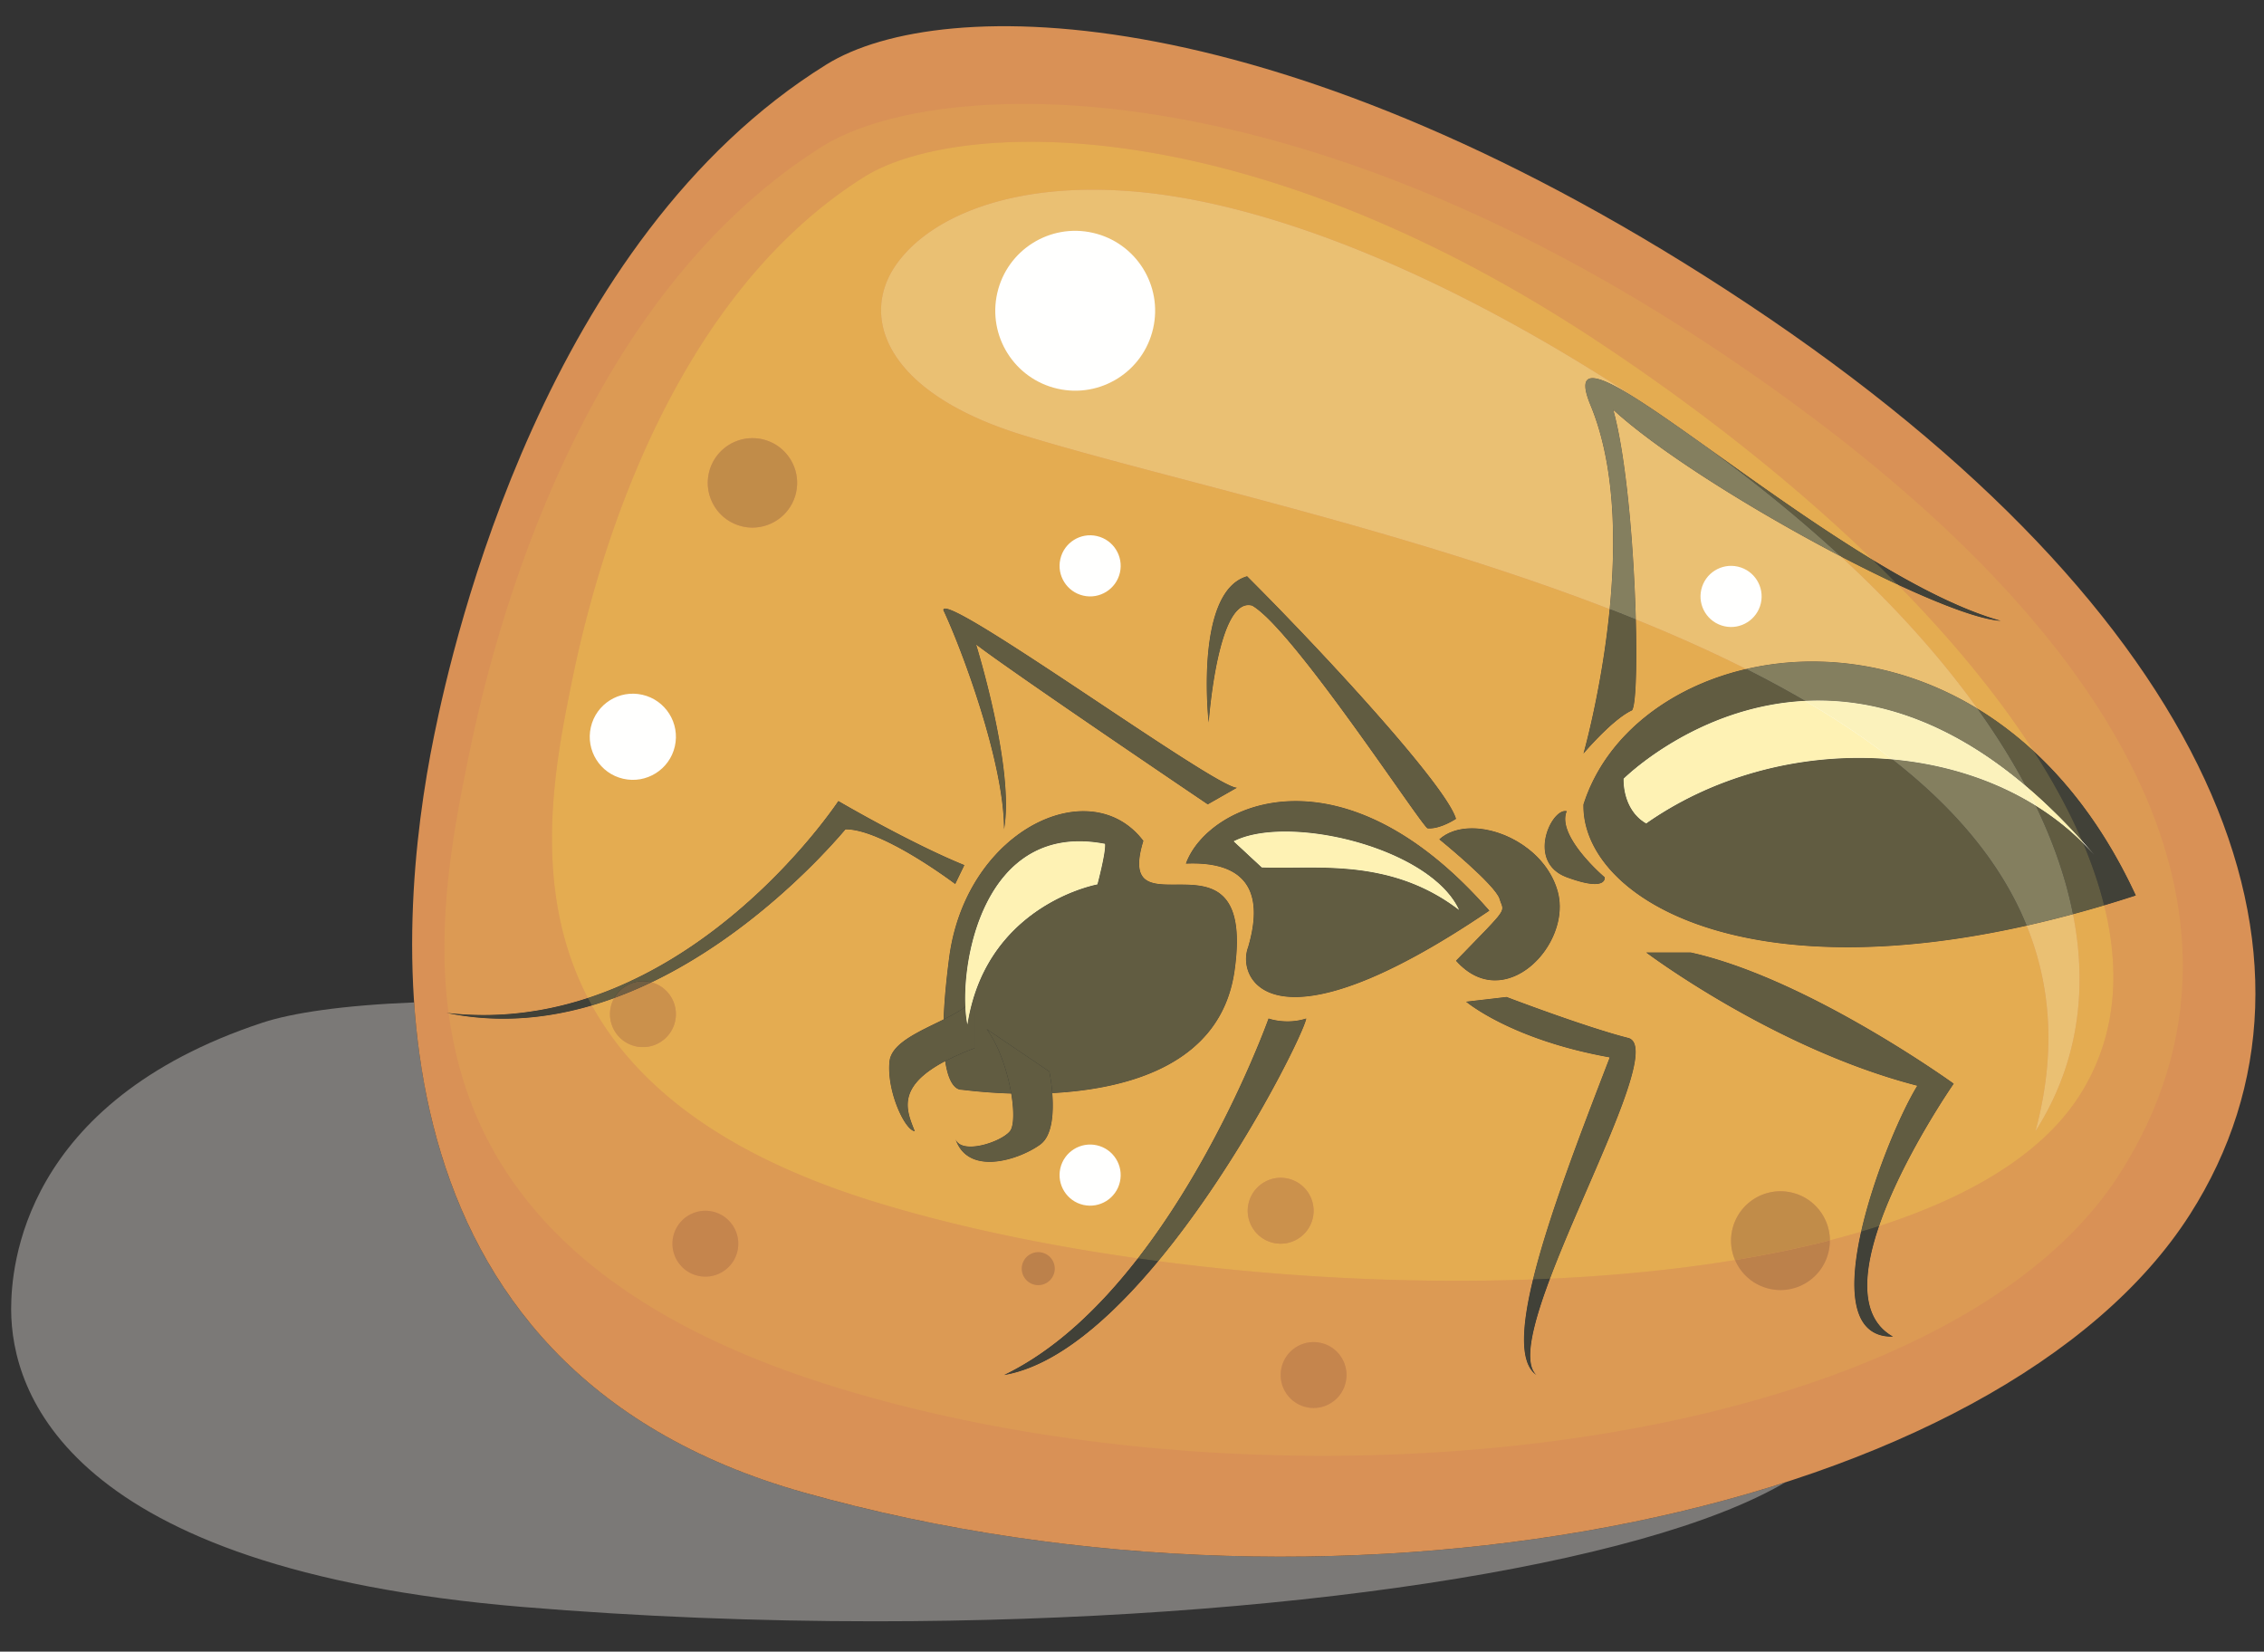 <?xml version="1.0"?>
<svg xmlns="http://www.w3.org/2000/svg" width="632" height="461" viewBox="0 0 632 461">
  <rect x="0" y="0" width="632" height="461" fill="#333333" stroke="none"/>
  <defs>
    <clipPath id="a">
      <path d="M286.178 29.001c46.62.08 114.444 16.397 192.435 68.247 88.503 58.83 130.63 118.359 130.725 172.194v.317c-.028 20.212-5.985 39.625-17.64 57.889-33.149 51.955-126.19 78.683-222.3 78.705h-.251c-46.801-.013-94.334-6.358-136-19.206-77.63-23.94-102.599-64.648-107.917-104.309a77.786 77.786 0 0015.259 1.503c8.551 0 16.839-1.38 24.728-3.7 11.971 21.586 35.458 41.393 78.991 54.819 21.571 6.652 46.721 12.011 73.432 15.778-10.479 13.511-23.02 25.675-37.36 32.561 14.598-2.486 29.706-15.721 43.036-31.787 26.399 3.473 54.186 5.394 81.396 5.48h3.825a574.244 574.244 0 0019.417-.387c-3.266 13.403-3.773 23.45.943 26.694-3.694-3.418-1.07-13.994 3.777-26.89 17.971-.823 35.386-2.529 51.664-5.205a13.78 13.78 0 009.611 8.029c1.009.231 2.018.345 3.012.351h.131c6.259-.024 11.913-4.341 13.372-10.719.238-1.039.352-2.077.351-3.099v-.064a240.089 240.089 0 008.724-2.414c-3.492 15.585-2.97 29.296 8.554 29.296.112 0 .23-.001.344-.004-9.349-5.245-8.381-17.772-3.906-30.841 25.723-8.327 45.653-20.297 55.98-36.479 6.283-9.844 9.294-20.703 9.432-32.285v-1.672c-.073-6.181-.949-12.567-2.569-19.101a369.157 369.157 0 008.842-2.76c-7.852-16.977-17.639-30.228-28.458-40.222-9.89-15.383-22.767-31.052-38.016-46.557 12.716 5.917 23.347 9.843 28.773 10.117-10.713-3-23.068-9.31-35.63-16.924-21.637-20.979-47.456-41.501-75.88-60.395C382.42 53.02 326.27 39.576 287.745 39.576c-21.549 0-37.578 4.203-46.498 9.801-59.166 37.134-77.418 120.258-81.702 141.3-2.529 12.405-5.401 27.276-5.463 42.913v1.029c.058 14.472 2.572 29.571 10.023 43.948-9.014 2.961-18.737 4.749-29.072 4.751-3.217 0-6.479-.173-9.811-.538-3.431-25.684 1.371-50.927 5.442-70.89 5.193-25.47 27.279-126.081 98.901-171.027 10.751-6.749 30.036-11.822 55.957-11.862h.656zm80.517 345.603c-4.199 0-7.985 2.881-8.961 7.143a9.172 9.172 0 00-.234 2.067v.017a9.201 9.201 0 009.201 9.166h.012c4.189-.003 7.972-2.889 8.94-7.146 1.134-4.95-1.953-9.882-6.903-11.016a9.296 9.296 0 00-2.055-.231zm-76.862-25.095h-.004a4.603 4.603 0 00-4.482 3.573 4.604 4.604 0 004.489 5.625h.005a4.6 4.6 0 004.47-3.573c.576-2.475-.981-4.941-3.447-5.508a4.626 4.626 0 00-1.031-.117zm-92.923-11.565h-.012a9.218 9.218 0 00-8.958 7.146c-1.134 4.95 1.971 9.882 6.921 11.016a9.268 9.268 0 002.051.231c4.193 0 7.98-2.881 8.956-7.143a9.25 9.25 0 00.225-1.732v-.642c-.143-4.064-2.983-7.683-7.128-8.642a9.184 9.184 0 00-2.055-.234z"/>
    </clipPath>
    <clipPath id="b">
      <path d="M245.954 315.75h334.557V52.95H245.954z"/>
    </clipPath>
    <clipPath id="c">
      <path d="M170.282 292.26h18.396v-18.387h-18.396z"/>
    </clipPath>
    <clipPath id="d">
      <path d="M357.5 392.997h18.396v-18.396H357.5z"/>
    </clipPath>
    <clipPath id="e">
      <path d="M348.302 347.142h18.396v-18.396h-18.396z"/>
    </clipPath>
    <clipPath id="f">
      <path d="M187.706 356.34h18.387v-18.396h-18.387z"/>
    </clipPath>
    <clipPath id="g">
      <path d="M197.57 147.261h24.948v-24.966H197.57z"/>
    </clipPath>
  </defs>
  <path d="M244.175 452.537c-32.369 0-65.572-1.278-98.337-4.01C18.141 437.879 3.225 388.308 3.116 365.658v-.507c.045-11.25 2.97-57.537 70.155-79.704 8.275-2.729 22.521-4.86 42.327-5.65 3.715 53.946 27.575 113.933 108.756 136.78 43.488 12.236 89.143 17.922 133.435 17.923 50.332.001 98.906-7.339 140.588-20.752-39.646 23.416-141.935 38.789-254.202 38.789" fill="#7B7977"/>
  <path d="M121.187 205.293c-11.034 54.063-21.231 176.274 103.167 211.284 153.756 43.263 334.485 4.644 386.982-77.625 45.513-71.307 6.552-167.706-123.219-253.962C358.355-1.275 262.856-1.95 230.699 18.003c-78.489 48.708-103.995 160.173-109.512 187.29" fill="#D99156"/>
  <path d="M442.028 224.535c15.822-49.707 112.392-64.962 154.188 25.407-102.231 33.327-154.764 2.259-154.188-25.407M319.169 234.696c-14.814-19.485-49.554-2.97-54.207 32.607-4.662 35.595 2.115 36.864 3.384 36.864 1.269 0 69.903 10.584 76.257-33.039 3.528-24.291-7.371-24.255-16.272-24.219-7.092.027-12.915.045-9.162-12.213" fill="#2F3130"/>
  <path d="M331.049 241.05c5.922-16.515 43.2-34.317 84.708 13.131-60.57 41.085-70.731 19.152-67.347 10.206 3.393-11.475 2.961-24.192-17.361-23.337" fill="#2F3130"/>
  <path d="M401.789 234.273c8.469-7.614 28.791-.423 33.021 14.409 4.248 14.814-14.814 34.731-28.359 19.476 15.237-15.678 13.329-13.257 12.168-17.217-1.161-3.96-16.83-16.668-16.83-16.668" fill="#2F3130"/>
  <path d="M437.357 226.416c-4.23-1.035-11.43 14.211 0 18.45 11.457 4.23 10.593 0 10.593 0s-13.545-11.484-10.593-18.45M272.018 278.283c-3.393 6.399-22.878 9.792-23.715 17.982-.846 8.172 4.23 19.197 7.056 19.485-2.538-6.507-6.48-14.409 16.659-23.166v-14.301M275.411 287.229c6.228 8.253 9.036 25.407 6.498 28.521-2.538 3.096-13.842 6.768-15.255 1.971 3.384 10.737 17.793 6.057 23.724 1.764 5.94-4.302 2.547-20.403 2.547-20.403l-17.514-11.853M442.028 210.342s17.226-60.345 1.971-97.218c-13.23-31.995 66.861 46.809 114.516 60.156-16.938-.855-84.582-37.287-108.162-58.878 6.354 22.878 7.776 80.892 5.229 83.862-5.508 2.538-13.554 12.078-13.554 12.078M406.451 228.558c-2.547-8.892-35.019-44.406-58.32-67.707-14.832 4.239-10.737 40.806-10.737 40.806.999-11.718 4.239-34.812 12.141-32.616 11.583 6.642 47.619 62.064 48.996 62.172 3.546.279 7.92-2.655 7.92-2.655M345.287 219.873c-6.201 0-82.287-55.494-81.945-49.563 5.004 10.584 16.938 42.363 16.938 61.173 3.042-16.839-7.794-51.588-7.794-51.588 9.882 7.623 64.665 44.613 64.665 44.613l8.136-4.635M269.201 241.473c-15.255-6.21-35.172-17.883-35.172-17.883s-43.902 66.744-109.422 59.121c54.225 11.295 101.385-39.402 111.411-51.228 10.368-.099 30.636 15.264 30.636 15.264l2.547-5.274M471.953 265.854c32.769 7.245 73.431 36.621 73.431 36.621s-40.095 57.618-16.947 70.605c-23.715.549-2.259-55.359 6.786-70.038-40.041-10.314-75.69-37.188-75.69-37.188h12.42M354.125 284.286s-27.531 77.274-73.845 99.513c39.744-6.768 83.277-93.222 84.366-99.513-5.643 1.809-10.521 0-10.521 0M420.563 278.283s22.311 8.514 34.173 11.484c11.862 4.239-37.278 83.448-25.839 94.032-10.872-7.479 6.012-51.111 20.475-88.668-27.684-4.95-40.104-15.534-40.104-15.534l11.295-1.314" fill="#2F3130"/>
  <path d="M270.047 285.951c-2.835-13.977 3.24-57.177 38.403-50.409.297 2.25-2.115 11.295-2.115 11.295s-31.059 5.571-36.288 39.114M344.387 234.822l7.839 7.281c2.709.117 5.652.081 8.793.054 13.536-.135 30.501-.27 46.269 11.817-8.037-17.415-47.646-26.847-62.901-19.152M453.251 217.362s61.065-61.155 131.391 21.285c-28.809-32.751-86.301-35.991-125.109-8.82-6.768-3.906-6.282-12.465-6.282-12.465" fill="#FFFFFE"/>
  <g clip-path="url(#a)">
    <path d="M124.049 29.001h485.289v377.352H124.049z" fill="#DC9A54"/>
  </g>
  <path d="M587.374 252.702c-1.414-5.701-3.393-11.517-5.9-17.424a70.123 70.123 0 013.168 3.369 200.395 200.395 0 00-3.375-3.855c-3.522-8.213-8.063-16.6-13.509-25.072 10.819 9.994 20.606 23.245 28.458 40.222a369.157 369.157 0 01-8.842 2.76M558.515 173.28c-5.426-.274-16.057-4.2-28.773-10.117a404.981 404.981 0 00-6.857-6.807c12.562 7.614 24.917 13.924 35.63 16.924M140.489 284.341a77.786 77.786 0 01-15.259-1.503l-.008-.058c3.332.365 6.594.538 9.811.538 10.335-.002 20.058-1.79 29.072-4.751.36.695.729 1.383 1.112 2.074-7.889 2.32-16.177 3.7-24.728 3.7M528.093 373.084c-11.524 0-12.046-13.711-8.554-29.296 1.687-.501 3.35-1.018 4.992-1.549-4.475 13.069-5.443 25.596 3.906 30.841-.114.003-.232.004-.344.004M280.28 383.799c14.34-6.886 26.881-19.05 37.36-32.561 1.884.266 3.777.524 5.676.774-13.33 16.066-28.438 29.301-43.036 31.787M428.897 383.799c-4.716-3.244-4.209-13.291-.943-26.694 1.574-.058 3.153-.124 4.72-.196-4.847 12.896-7.471 23.472-3.777 26.89" fill="#414138"/>
  <path d="M584.642 238.647a70.123 70.123 0 00-3.168-3.369 64.229 64.229 0 00-.207-.486 200.395 200.395 0 013.375 3.855" fill="#FFF7DB"/>
  <path d="M408.537 357.492h-3.825c-27.21-.086-54.997-2.007-81.396-5.48 22.96-27.674 40.641-63.746 41.33-67.726a17.142 17.142 0 01-5.236.804c-3.117 0-5.285-.804-5.285-.804s-13.12 36.828-36.485 66.952c-26.711-3.767-51.861-9.126-73.432-15.778-43.533-13.426-67.02-33.233-78.991-54.819 2.106-.619 4.18-1.305 6.228-2.051a9.176 9.176 0 00-.929 2.42c-1.125 4.959 1.962 9.891 6.912 11.025a9.25 9.25 0 001.732.225h.644c4.065-.144 7.689-2.986 8.64-7.146a9.23 9.23 0 00.234-2.073v-.006c-.008-4.072-2.741-7.758-6.807-8.844 27.52-13.186 47.943-35.39 54.147-42.708h.1c10.398 0 30.536 15.264 30.536 15.264l2.547-5.274c-15.255-6.21-35.172-17.883-35.172-17.883s-26.87 40.835-69.924 54.977c-7.451-14.377-9.965-29.476-10.023-43.948v-1.029c.062-15.637 2.934-30.508 5.463-42.913 4.284-21.042 22.536-104.166 81.702-141.3 8.92-5.598 24.949-9.801 46.498-9.801 38.525 0 94.675 13.444 159.26 56.385 28.424 18.894 54.243 39.416 75.88 60.395-16.27-9.86-32.886-21.906-46.759-31.797a492.034 492.034 0 00-10.518-7.415 297.556 297.556 0 00-7.075-4.764c-54.369-35.972-103.008-54.836-138.815-58.629a139.506 139.506 0 00-14.661-.799c-28.766 0-47.811 9.841-55.539 21.886-9.171 14.319-1.863 35.028 36.288 46.692 39.549 12.088 105.136 25.917 163.536 48.495-2.18 22.331-7.314 40.317-7.314 40.317s8.046-9.54 13.554-12.078c1.048-1.223 1.424-11.769 1.061-25.355 10.619 4.29 20.954 8.888 30.786 13.832-21.809 5.07-39.406 18.96-45.401 37.794-.398 19.117 24.555 39.856 73.746 39.856 14.547 0 31.216-1.815 49.972-6.022 6.83 16.817 8.255 35.812 2.453 57.381 11.532-18.075 14.799-38.684 10.486-60.58a340.596 340.596 0 008.689-2.468c1.62 6.534 2.496 12.92 2.569 19.101v1.672c-.138 11.582-3.149 22.441-9.432 32.285-10.327 16.182-30.257 28.152-55.98 36.479 6.605-19.29 20.853-39.764 20.853-39.764s-40.662-29.376-73.431-36.621h-12.42s35.649 26.874 75.69 37.188c-4.524 7.342-12.156 24.999-15.684 40.746a240.089 240.089 0 01-8.724 2.414c-.033-6.255-4.353-11.885-10.71-13.343a13.807 13.807 0 00-3.073-.351h-.034c-6.286.006-11.954 4.333-13.417 10.71a13.784 13.784 0 00-.351 3.083v.049a13.714 13.714 0 001.108 5.354c-16.278 2.676-33.693 4.382-51.664 5.205 10.161-27.036 30.093-64.272 22.062-67.142-11.862-2.97-34.173-11.484-34.173-11.484l-11.295 1.314s12.42 10.584 40.104 15.534c-8.189 21.266-17.155 44.479-21.418 61.974-6.419.238-12.898.366-19.417.387m-51.039-28.746a9.218 9.218 0 00-8.962 7.155c-1.134 4.941 1.971 9.873 6.921 11.007a9.268 9.268 0 002.051.231c4.193 0 7.98-2.881 8.956-7.143 1.125-4.95-1.953-9.873-6.903-11.016a9.21 9.21 0 00-2.058-.234h-.005m-90.792-10.864c1.569 4.747 5.336 6.408 9.542 6.409 5.121 0 10.89-2.461 14.13-4.806 3.544-2.567 3.766-9.334 3.368-14.376 20.676-1.113 47.034-7.736 50.857-33.981 3.392-23.355-6.554-24.222-15.237-24.222-.348 0-.692.002-1.035.003l-.974.002c-6.636 0-11.768-.523-8.188-12.215-4.303-5.66-10.288-8.282-16.727-8.282-15.731 0-34.179 15.646-37.48 40.889-.915 6.985-1.389 12.648-1.551 17.239-6.645 3.305-14.58 6.561-15.108 11.723-.846 8.172 4.23 19.197 7.056 19.485-2.185-5.601-5.409-12.235 8.49-19.558 1.114 7.539 3.753 7.975 4.497 7.975.353 0 5.935.821 13.938 1.063.825 4.943.758 9.13-.375 10.52-1.655 2.019-7.039 4.283-10.976 4.283-2.031 0-3.676-.602-4.227-2.151l-.052-.161c.016.055.034.108.052.161m66.237-76.873c18.449 0 18.751 12.271 15.467 23.378-1.875 4.958.406 13.903 13.125 13.903 10.232 0 27.22-5.793 54.222-24.109-20.012-22.876-39.037-30.583-54.042-30.583-16.119 0-27.599 8.899-30.666 17.452a45.78 45.78 0 011.894-.041m77.96-9.808c-3.547 0-6.781.975-9.114 3.072 0 0 15.669 12.708 16.83 16.668 1.161 3.96 3.069 1.539-12.168 17.217 3.437 3.871 7.228 5.477 10.904 5.477 10.813 0 20.625-13.898 17.455-24.953-3.065-10.747-14.575-17.481-23.907-17.481m26.031-4.835c-4.258 0-10.634 14.399.423 18.5 3.819 1.41 6.269 1.88 7.838 1.88 3.139 0 2.755-1.88 2.755-1.88s-13.545-11.484-10.593-18.45a1.767 1.767 0 00-.423-.05m-173.073-56.5c-.358 0-.536.143-.519.444 5.004 10.584 16.938 42.363 16.938 61.173 3.042-16.839-7.794-51.588-7.794-51.588 9.882 7.623 64.665 44.613 64.665 44.613l8.136-4.635c-5.886 0-74.741-50.007-81.426-50.007m84.638-.971c.336 0 .681.047 1.036.146 11.583 6.642 47.619 62.064 48.996 62.172.161.013.324.019.487.019 3.447 0 7.432-2.674 7.433-2.674-2.547-8.892-35.019-44.406-58.32-67.707-14.832 4.239-10.737 40.806-10.737 40.806.954-11.192 3.953-32.762 11.105-32.762m-138.454-46.6c-5.694 0-10.835 3.914-12.16 9.702-1.53 6.714 2.664 13.41 9.378 14.949.934.213 1.866.315 2.786.315 5.69 0 10.838-3.914 12.163-9.702.179-.785.278-1.569.306-2.345v-.885c-.197-5.512-4.054-10.429-9.684-11.719a12.544 12.544 0 00-2.789-.315m357.713 87.425c-5.048-4.662-10.316-8.612-15.723-11.905-10.154-14.176-22.919-28.431-38.158-42.501a398.884 398.884 0 0015.865 7.849c15.249 15.505 28.126 31.174 38.016 46.557" fill="#E4AC51"/>
  <path d="M515.774 264.391c-49.191 0-74.144-20.739-73.746-39.856 5.995-18.834 23.592-32.724 45.401-37.794a302.352 302.352 0 0116.442 8.893c-30.472 1.555-50.62 21.728-50.62 21.728s-.486 8.559 6.282 12.465c17.455-12.221 38.683-18.288 59.387-18.288 3.11 0 6.21.137 9.281.411 17.104 13.34 30.335 28.663 37.545 46.419-18.756 4.207-35.425 6.022-49.972 6.022m62.911-9.221c-1.945-9.878-5.432-20.012-10.401-30.299 4.779 2.974 9.211 6.443 13.19 10.407 2.507 5.907 4.486 11.723 5.9 17.424a340.596 340.596 0 01-8.689 2.468m2.582-20.378c-5.325-5.923-10.589-11.034-15.774-15.424-3.791-7.132-8.288-14.337-13.458-21.553 5.407 3.293 10.675 7.243 15.723 11.905 5.446 8.472 9.987 16.859 13.509 25.072M282.284 305.23c-8.003-.242-13.585-1.063-13.938-1.063-.744 0-3.383-.436-4.497-7.975 2.249-1.185 4.946-2.388 8.169-3.608v-14.301c-.115.217-.249.43-.4.64 8.105-27.314 34.717-32.086 34.717-32.086s2.412-9.045 2.115-11.295c-2.526-.486-4.899-.714-7.133-.714-25.775 0-32.553 30.44-31.831 46.185-1.63 1.236-3.775 2.385-6.075 3.529.162-4.591.636-10.254 1.551-17.239 3.301-25.243 21.749-40.889 37.48-40.889 6.439 0 12.424 2.622 16.727 8.282-3.58 11.692 1.552 12.215 8.188 12.215l.974-.002c.343-.001.687-.003 1.035-.003 8.683 0 18.629.867 15.237 24.222-3.823 26.245-30.181 32.868-50.857 33.981-.269-3.407-.821-6.027-.821-6.027l-17.514-11.853c3.448 4.57 5.848 11.868 6.873 18.001" fill="#615C41"/>
  <path d="M361.535 278.29c-12.719 0-15-8.945-13.125-13.903 3.284-11.107 2.982-23.378-15.467-23.378-.612 0-1.242.014-1.894.041 3.067-8.553 14.547-17.452 30.666-17.452 15.005 0 34.03 7.707 54.042 30.583-27.002 18.316-43.99 24.109-54.222 24.109m3.86-36.161c12.713 0 27.781 1.028 41.893 11.845-6.108-13.235-30.451-21.859-48.48-21.859-5.696 0-10.759.86-14.421 2.707l7.839 7.281c1.442.062 2.951.081 4.521.081 1.378 0 2.803-.014 4.272-.027a441.77 441.77 0 014.376-.028" fill="#615C41"/>
  <path d="M417.355 273.635c-3.676 0-7.467-1.606-10.904-5.477 15.237-15.678 13.329-13.257 12.168-17.217-1.161-3.96-16.83-16.668-16.83-16.668 2.333-2.097 5.567-3.072 9.114-3.072 9.332 0 20.842 6.734 23.907 17.481 3.17 11.055-6.642 24.953-17.455 24.953" fill="#615C41"/>
  <path d="M445.195 246.746c-1.569 0-4.019-.47-7.838-1.88-11.057-4.101-4.681-18.5-.423-18.5.143 0 .285.016.423.05-2.952 6.966 10.593 18.45 10.593 18.45s.384 1.88-2.755 1.88M255.359 315.75c-2.826-.288-7.902-11.313-7.056-19.485.528-5.162 8.463-8.418 15.108-11.723 2.3-1.144 4.445-2.293 6.075-3.529.087 1.881.28 3.553.561 4.938a54.022 54.022 0 011.571-7.028c.151-.21.285-.423.4-.64v14.301c-3.223 1.22-5.92 2.423-8.169 3.608-13.899 7.323-10.675 13.957-8.49 19.558M276.248 324.291c-4.206-.001-7.973-1.662-9.542-6.409.551 1.549 2.196 2.151 4.227 2.151 3.937 0 9.321-2.264 10.976-4.283 1.133-1.39 1.2-5.577.375-10.52-1.025-6.133-3.425-13.431-6.873-18.001l17.514 11.853s.552 2.62.821 6.027c.398 5.042.176 11.809-3.368 14.376-3.24 2.345-9.009 4.806-14.13 4.806m-9.542-6.409a3.79 3.79 0 01-.052-.161l.052.161M442.028 210.342s5.134-17.986 7.314-40.317c2.447.946 4.882 1.907 7.301 2.884.363 13.586-.013 24.132-1.061 25.355-5.508 2.538-13.554 12.078-13.554 12.078m87.714-47.179a398.884 398.884 0 01-15.865-7.849c-11.257-10.394-23.868-20.689-37.751-30.755 13.873 9.891 30.489 21.937 46.759 31.797a404.981 404.981 0 016.857 6.807m-64.134-46.019a521.857 521.857 0 00-7.075-4.764 297.556 297.556 0 017.075 4.764M399.018 231.232c-.163 0-.326-.006-.487-.019-1.377-.108-37.413-55.53-48.996-62.172a3.841 3.841 0 00-1.036-.146c-7.152 0-10.151 21.57-11.105 32.762 0 0-4.095-36.567 10.737-40.806 23.301 23.301 55.773 58.815 58.32 67.707-.001 0-3.986 2.674-7.433 2.674M280.28 231.483c0-18.81-11.934-50.589-16.938-61.173-.017-.301.161-.444.519-.444 6.685 0 75.54 50.007 81.426 50.007l-8.136 4.635s-54.783-36.99-64.665-44.613c0 0 10.836 34.749 7.794 51.588M165.217 280.641a83.306 83.306 0 01-1.112-2.074c43.054-14.142 69.924-54.977 69.924-54.977s19.917 11.673 35.172 17.883l-2.547 5.274s-20.138-15.264-30.536-15.264h-.1c-6.204 7.318-26.627 29.522-54.147 42.708a9.319 9.319 0 00-2.395-.318h-.011a9.217 9.217 0 00-8.02 4.717 103.302 103.302 0 01-6.228 2.051M519.539 343.788c3.528-15.747 11.16-33.404 15.684-40.746-40.041-10.314-75.69-37.188-75.69-37.188h12.42c32.769 7.245 73.431 36.621 73.431 36.621s-14.248 20.474-20.853 39.764a216.884 216.884 0 01-4.992 1.549M323.316 352.012c-1.899-.25-3.792-.508-5.676-.774 23.365-30.124 36.485-66.952 36.485-66.952s2.168.804 5.285.804c1.559 0 3.355-.201 5.236-.804-.689 3.98-18.37 40.052-41.33 67.726M427.954 357.105c4.263-17.495 13.229-40.708 21.418-61.974-27.684-4.95-40.104-15.534-40.104-15.534l11.295-1.314s22.311 8.514 34.173 11.484c8.031 2.87-11.901 40.106-22.062 67.142-1.567.072-3.146.138-4.72.196" fill="#615C41"/>
  <path d="M270.047 285.951c-.281-1.385-.474-3.057-.561-4.938-.722-15.745 6.056-46.185 31.831-46.185 2.234 0 4.607.228 7.133.714.297 2.25-2.115 11.295-2.115 11.295s-26.612 4.772-34.717 32.086a54.022 54.022 0 00-1.571 7.028M407.288 253.974c-14.112-10.817-29.18-11.845-41.893-11.845-1.492 0-2.954.014-4.376.028-1.469.013-2.894.027-4.272.027-1.57 0-3.079-.019-4.521-.081l-7.839-7.281c3.662-1.847 8.725-2.707 14.421-2.707 18.029 0 42.372 8.624 48.48 21.859M581.474 235.278c-3.979-3.964-8.411-7.433-13.19-10.407a159.998 159.998 0 00-2.791-5.503c5.185 4.39 10.449 9.501 15.774 15.424l.207.486m-121.941-5.451c-6.768-3.906-6.282-12.465-6.282-12.465s20.148-20.173 50.62-21.728c8.723 5.088 16.894 10.516 24.33 16.316a104.49 104.49 0 00-9.281-.411c-20.704 0-41.932 6.067-59.387 18.288" fill="#FEF2B4"/>
  <g clip-path="url(#b)">
    <path d="M568.199 315.75c5.802-21.569 4.377-40.564-2.453-57.381a312.264 312.264 0 0012.939-3.199c4.313 21.896 1.046 42.505-10.486 60.58" fill="#EAC073"/>
    <path d="M565.746 258.369c-7.21-17.756-20.441-33.079-37.545-46.419 14.457 1.289 28.326 5.604 40.083 12.921 4.969 10.287 8.456 20.421 10.401 30.299a312.264 312.264 0 01-12.939 3.199" fill="#847F5F"/>
    <path d="M552.035 197.815c-14.978-9.122-30.985-13.174-46.079-13.174-6.39 0-12.611.725-18.527 2.1-9.832-4.944-20.167-9.542-30.786-13.832-.52-19.419-2.551-45.046-6.29-58.507 13.041 11.941 39.56 28.421 63.524 40.912 15.239 14.07 28.004 28.325 38.158 42.501m-102.693-27.79c-58.4-22.578-123.987-36.407-163.536-48.495-38.151-11.664-45.459-32.373-36.288-46.692 7.728-12.045 26.773-21.886 55.539-21.886 4.636 0 9.527.256 14.661.799 35.807 3.793 84.446 22.657 138.815 58.629-6.499-4.22-11.395-6.836-13.966-6.836-2.386 0-2.769 2.257-.568 7.58 6.927 16.744 7.157 38.325 5.343 56.901m26.784-45.466a917.48 917.48 0 00-10.518-7.415 492.034 492.034 0 0110.518 7.415" fill="#EAC073"/>
  </g>
  <path d="M565.493 219.368c-21.174-17.927-40.998-23.829-57.913-23.829-1.253 0-2.488.033-3.709.095a302.352 302.352 0 00-16.442-8.893 81.884 81.884 0 0118.527-2.1c15.094 0 31.101 4.052 46.079 13.174 5.17 7.216 9.667 14.421 13.458 21.553M456.643 172.909a525.088 525.088 0 00-7.301-2.884c1.814-18.576 1.584-40.157-5.343-56.901-2.201-5.323-1.818-7.58.568-7.58 2.571 0 7.467 2.616 13.966 6.836l1 .663a521.857 521.857 0 016.075 4.101 917.48 917.48 0 0110.518 7.415c13.883 10.066 26.494 20.361 37.751 30.755-23.964-12.491-50.483-28.971-63.524-40.912 3.739 13.461 5.77 39.088 6.29 58.507" fill="#847F5F"/>
  <path d="M568.284 224.871c-11.757-7.317-25.626-11.632-40.083-12.921-7.436-5.8-15.607-11.228-24.33-16.316a73.077 73.077 0 013.709-.095c16.915 0 36.739 5.902 57.913 23.829a159.998 159.998 0 012.791 5.503" fill="#FBF2BC"/>
  <g clip-path="url(#c)">
    <path d="M179.804 292.26h-.644a9.25 9.25 0 01-1.732-.225c-4.95-1.134-8.037-6.066-6.912-11.025a9.176 9.176 0 01.929-2.42 115.776 115.776 0 0010.426-4.399c4.066 1.086 6.799 4.772 6.807 8.844v.006a9.23 9.23 0 01-.234 2.073c-.951 4.16-4.575 7.002-8.64 7.146" fill="#CB914C"/>
  </g>
  <path d="M171.445 278.59a9.217 9.217 0 018.02-4.717h.011a9.186 9.186 0 012.395.318 115.776 115.776 0 01-10.426 4.399" fill="#725F42"/>
  <g clip-path="url(#d)">
    <path d="M366.713 392.997h-.012a9.201 9.201 0 01-9.201-9.166v-.017a9.172 9.172 0 01.234-2.067c.976-4.262 4.762-7.143 8.961-7.143.678 0 1.366.075 2.055.231 4.95 1.134 8.037 6.066 6.903 11.016-.968 4.257-4.751 7.143-8.94 7.146" fill="#C5854D"/>
  </g>
  <g clip-path="url(#e)">
    <path d="M357.508 347.139a9.268 9.268 0 01-2.051-.231c-4.95-1.134-8.055-6.066-6.921-11.007a9.218 9.218 0 018.962-7.155h.005a9.21 9.21 0 012.058.234c4.95 1.143 8.028 6.066 6.903 11.016-.976 4.262-4.763 7.143-8.956 7.143" fill="#CB914C"/>
  </g>
  <g clip-path="url(#f)">
    <path d="M196.912 356.337a9.268 9.268 0 01-2.051-.231c-4.95-1.134-8.055-6.066-6.921-11.016a9.218 9.218 0 018.958-7.146h.012c.678 0 1.366.076 2.055.234 4.145.959 6.985 4.578 7.128 8.642v.642a9.25 9.25 0 01-.225 1.732c-.976 4.262-4.763 7.143-8.956 7.143" fill="#C5854D"/>
  </g>
  <path d="M289.841 358.707h-.005a4.604 4.604 0 01-4.489-5.625 4.603 4.603 0 014.482-3.573h.004c.34 0 .685.038 1.031.117 2.466.567 4.023 3.033 3.447 5.508a4.6 4.6 0 01-4.47 3.573" fill="#BC814B"/>
  <g clip-path="url(#g)">
    <path d="M210.049 147.261c-.92 0-1.852-.102-2.786-.315-6.714-1.539-10.908-8.235-9.378-14.949 1.325-5.788 6.466-9.702 12.16-9.702.92 0 1.854.102 2.789.315 5.63 1.29 9.487 6.207 9.684 11.719v.885c-.028.776-.127 1.56-.306 2.345-1.325 5.788-6.473 9.702-12.163 9.702" fill="#C18C49"/>
  </g>
  <path d="M497.092 360.084h-.131a13.862 13.862 0 01-3.012-.351 13.78 13.78 0 01-9.611-8.029c9.229-1.516 18.089-3.345 26.477-5.502v.064a13.807 13.807 0 01-.351 3.099c-1.459 6.378-7.113 10.695-13.372 10.719" fill="#BC814B"/>
  <path d="M484.338 351.704a13.714 13.714 0 01-1.108-5.354v-.049c0-1.017.114-2.049.351-3.083 1.463-6.377 7.131-10.704 13.417-10.71h.034c1.014.001 2.043.115 3.073.351 6.357 1.458 10.677 7.088 10.71 13.343-8.388 2.157-17.248 3.986-26.477 5.502" fill="#C18C49"/>
  <path d="M305.12 64.995c12.009 2.745 19.526 14.707 16.772 26.715-2.745 12.019-14.709 19.526-26.725 16.773-12.009-2.746-19.518-14.708-16.772-26.716 2.753-12.018 14.716-19.526 26.725-16.772M179.334 193.928c6.479 1.476 10.526 7.932 9.048 14.401-1.477 6.471-7.93 10.525-14.409 9.041-6.47-1.477-10.524-7.931-9.038-14.403 1.475-6.476 7.931-10.524 14.399-9.039M485.133 158.159c4.592 1.048 7.461 5.633 6.416 10.216-1.056 4.592-5.633 7.471-10.217 6.416-4.596-1.045-7.472-5.631-6.416-10.216 1.047-4.593 5.632-7.472 10.217-6.416M306.213 149.626c4.591 1.046 7.461 5.632 6.416 10.214-1.054 4.593-5.635 7.472-10.217 6.417-4.595-1.045-7.472-5.631-6.416-10.216 1.045-4.593 5.632-7.472 10.217-6.415M306.216 319.68c4.585 1.046 7.463 5.622 6.408 10.218-1.045 4.59-5.623 7.461-10.216 6.415-4.591-1.054-7.46-5.631-6.416-10.224 1.055-4.585 5.633-7.463 10.224-6.409" fill="#FFFFFE"/>
</svg>
